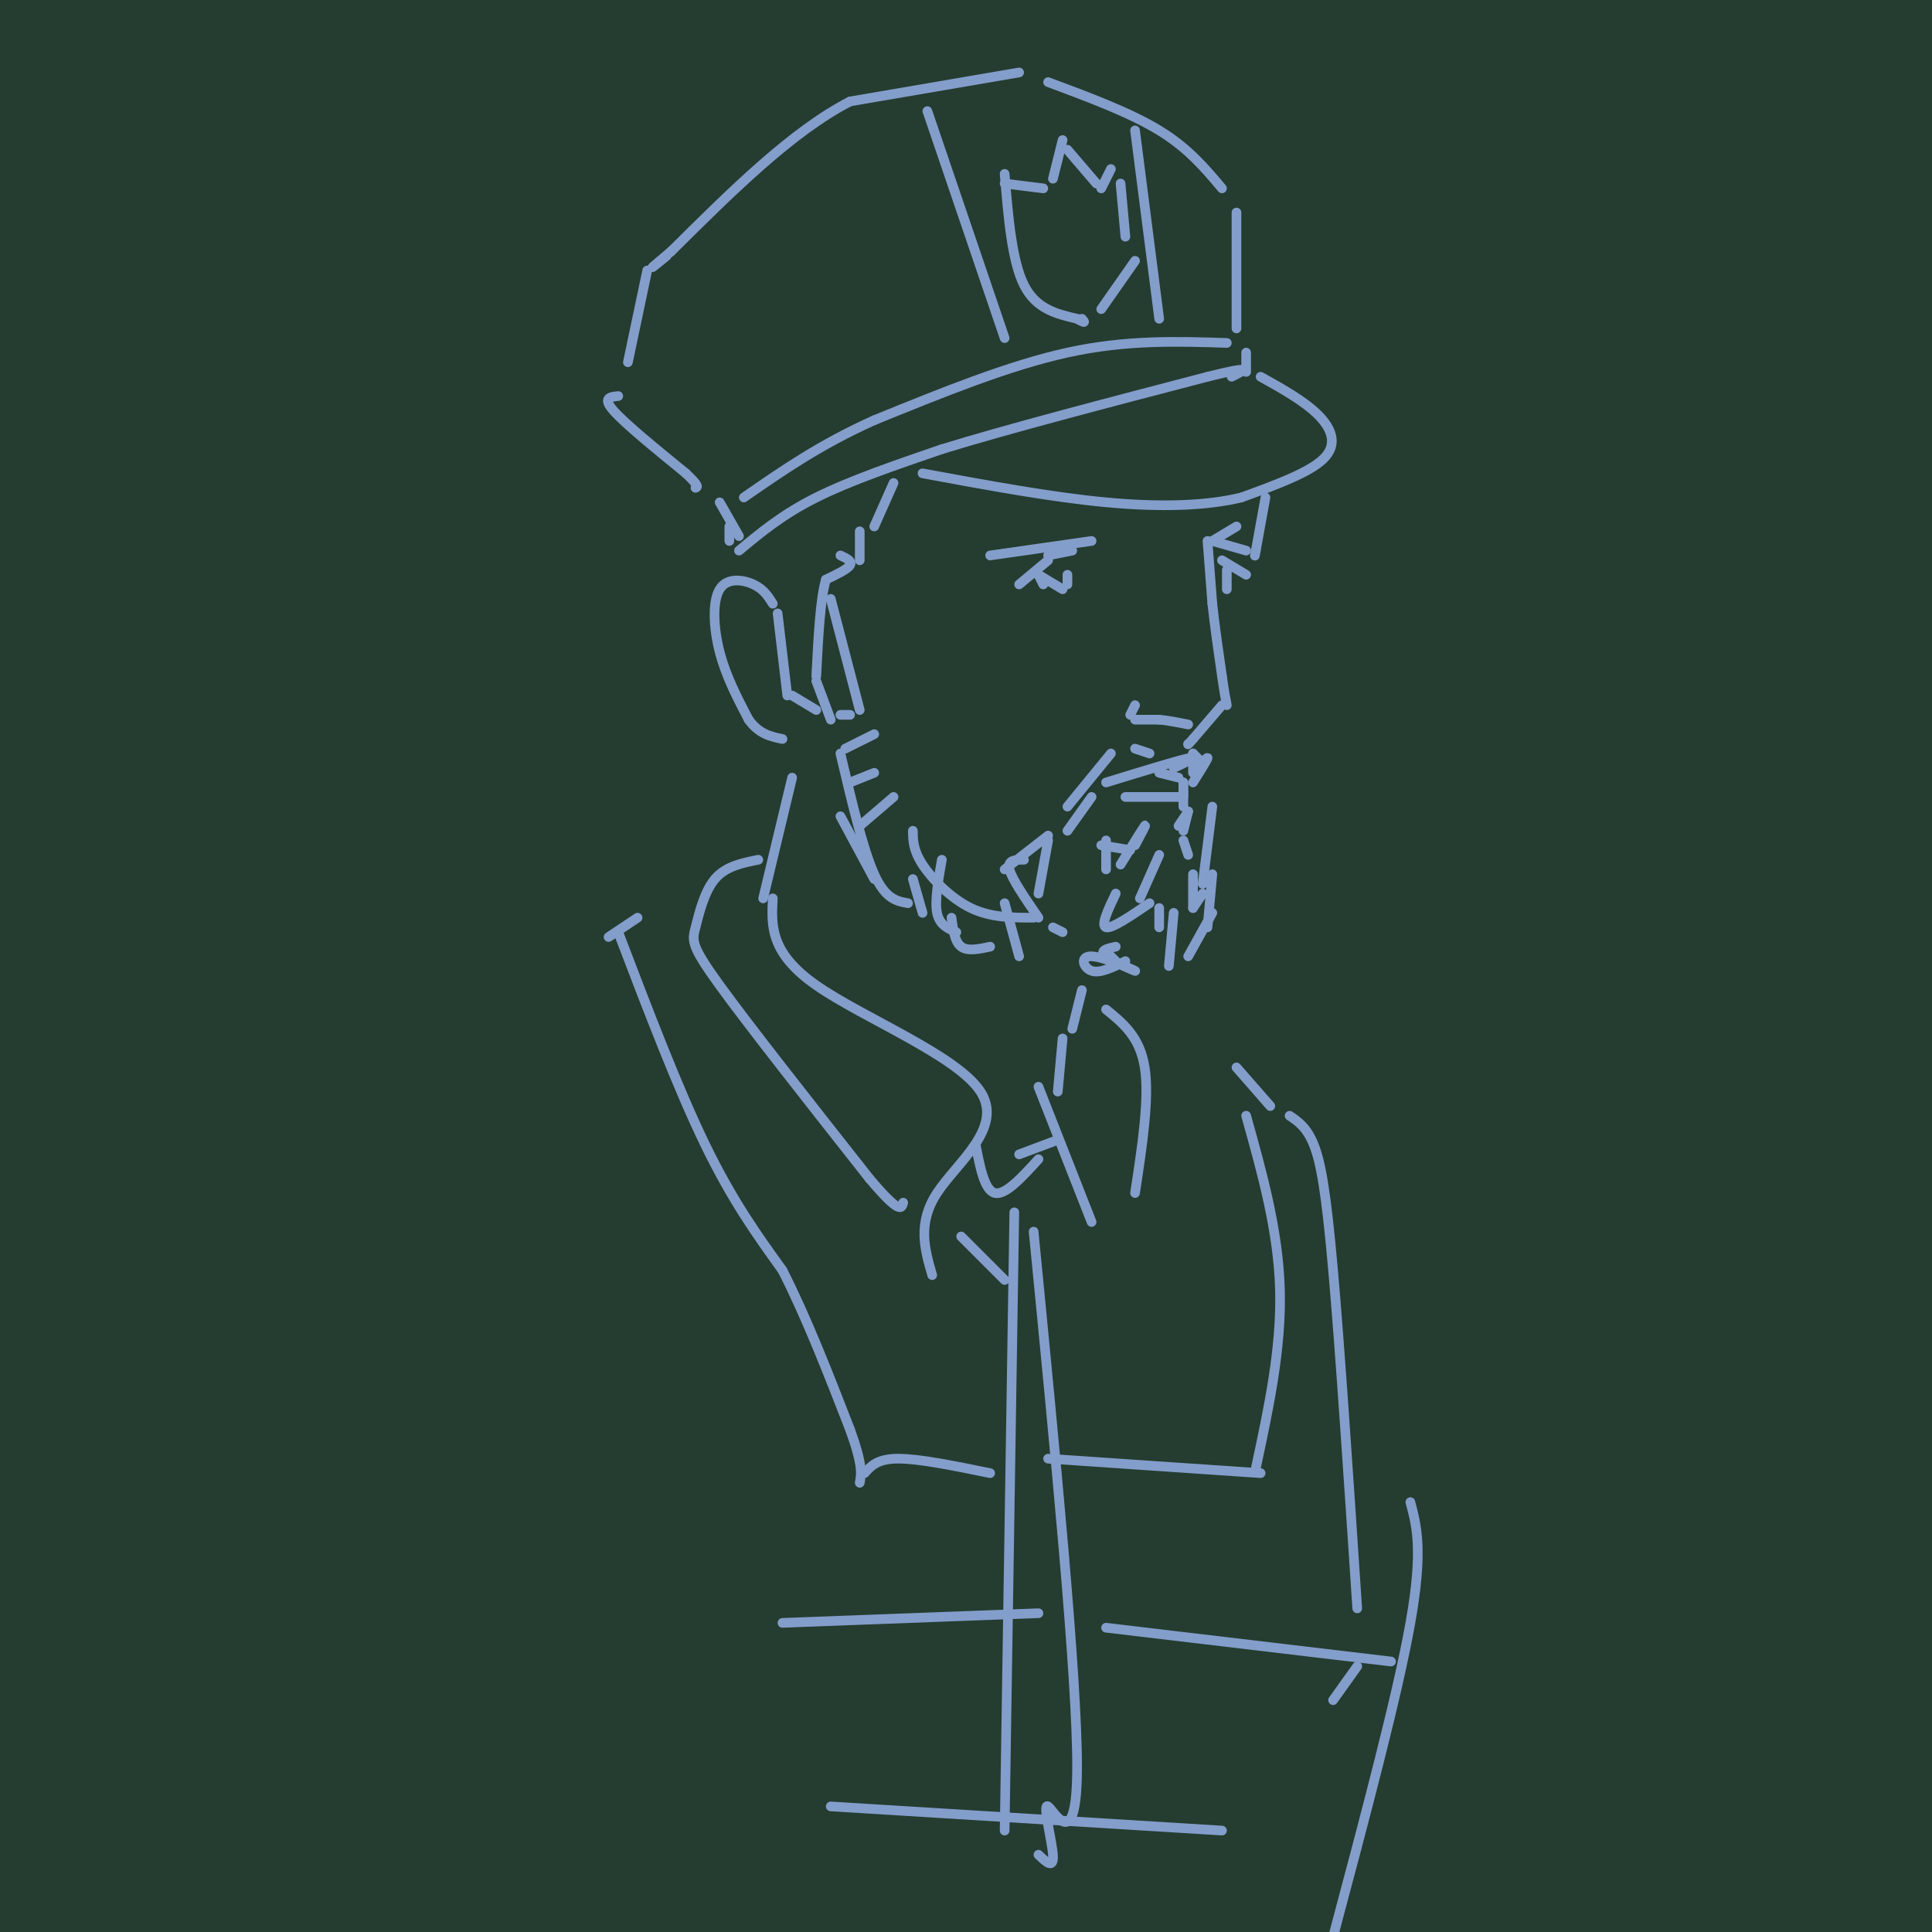 <svg viewBox='0 0 400 400' version='1.1' xmlns='http://www.w3.org/2000/svg' xmlns:xlink='http://www.w3.org/1999/xlink'><g fill='none' stroke='rgb(37,60,48)' stroke-width='1100' stroke-linecap='round' stroke-linejoin='round'><path d='M36,163c0.000,0.000 1.000,1.000 1,1'/></g>
<g fill='none' stroke='rgb(131,158,203)' stroke-width='2' stroke-linecap='round' stroke-linejoin='round'><path d='M211,15c0.000,0.000 -35.000,6.000 -35,6'/><path d='M176,21c-12.000,6.167 -24.500,18.583 -37,31'/><path d='M139,52c-6.333,5.333 -3.667,3.167 -1,1'/><path d='M217,17c8.500,3.167 17.000,6.333 23,10c6.000,3.667 9.500,7.833 13,12'/><path d='M256,44c0.000,0.000 0.000,24.000 0,24'/><path d='M134,56c0.000,0.000 -4.000,19.000 -4,19'/><path d='M128,82c-1.667,0.167 -3.333,0.333 -1,3c2.333,2.667 8.667,7.833 15,13'/><path d='M142,98c2.833,2.667 2.417,2.833 2,3'/><path d='M254,71c-10.417,-0.333 -20.833,-0.667 -33,2c-12.167,2.667 -26.083,8.333 -40,14'/><path d='M181,87c-11.167,5.000 -19.083,10.500 -27,16'/><path d='M149,104c0.000,0.000 4.000,7.000 4,7'/><path d='M153,114c4.500,-3.750 9.000,-7.500 16,-11c7.000,-3.500 16.500,-6.750 26,-10'/><path d='M195,93c13.500,-4.167 34.250,-9.583 55,-15'/><path d='M250,78c10.000,-2.500 7.500,-1.250 5,0'/><path d='M258,73c0.000,0.000 0.000,4.000 0,4'/><path d='M261,78c4.578,2.556 9.156,5.111 12,8c2.844,2.889 3.956,6.111 1,9c-2.956,2.889 -9.978,5.444 -17,8'/><path d='M257,103c-7.178,1.733 -16.622,2.067 -28,1c-11.378,-1.067 -24.689,-3.533 -38,-6'/><path d='M230,35c0.000,0.000 -2.000,4.000 -2,4'/><path d='M227,38c0.000,0.000 -6.000,-7.000 -6,-7'/><path d='M220,29c0.000,0.000 -2.000,8.000 -2,8'/><path d='M216,39c0.000,0.000 -8.000,-1.000 -8,-1'/><path d='M208,36c0.750,9.000 1.500,18.000 4,23c2.500,5.000 6.750,6.000 11,7'/><path d='M223,66c2.000,1.167 1.500,0.583 1,0'/><path d='M232,38c0.000,0.000 1.000,11.000 1,11'/><path d='M235,54c0.000,0.000 -7.000,10.000 -7,10'/><path d='M235,27c0.000,0.000 5.000,39.000 5,39'/><path d='M192,23c0.000,0.000 16.000,47.000 16,47'/><path d='M151,109c0.000,0.000 0.000,3.000 0,3'/><path d='M262,103c0.000,0.000 -2.000,11.000 -2,11'/><path d='M260,114c-0.333,1.833 -0.167,0.917 0,0'/><path d='M205,115c0.000,0.000 21.000,-3.000 21,-3'/><path d='M251,112c0.000,0.000 7.000,2.000 7,2'/><path d='M256,109c0.000,0.000 -5.000,3.000 -5,3'/><path d='M250,112c0.000,0.000 1.000,13.000 1,13'/><path d='M251,125c0.500,4.667 1.250,9.833 2,15'/><path d='M253,140c0.500,3.500 0.750,4.750 1,6'/><path d='M235,146c0.000,0.000 -1.000,2.000 -1,2'/><path d='M235,149c0.000,0.000 5.000,0.000 5,0'/><path d='M240,149c1.833,0.167 3.917,0.583 6,1'/><path d='M253,146c0.000,0.000 -6.000,7.000 -6,7'/><path d='M247,153c-1.167,1.333 -1.083,1.167 -1,1'/><path d='M211,121c0.000,0.000 6.000,-5.000 6,-5'/><path d='M217,115c0.000,0.000 5.000,-1.000 5,-1'/><path d='M215,119c0.000,0.000 1.000,2.000 1,2'/><path d='M215,119c0.000,0.000 5.000,3.000 5,3'/><path d='M253,116c0.000,0.000 5.000,3.000 5,3'/><path d='M254,118c0.000,0.000 0.000,4.000 0,4'/><path d='M221,119c0.000,0.000 0.000,2.000 0,2'/><path d='M185,100c0.000,0.000 -4.000,9.000 -4,9'/><path d='M178,110c0.000,0.000 0.000,6.000 0,6'/><path d='M174,115c1.250,0.583 2.500,1.167 2,2c-0.500,0.833 -2.750,1.917 -5,3'/><path d='M171,120c-1.167,3.833 -1.583,11.917 -2,20'/><path d='M169,141c0.000,0.000 3.000,8.000 3,8'/><path d='M161,127c0.000,0.000 2.000,17.000 2,17'/><path d='M164,144c0.000,0.000 5.000,3.000 5,3'/><path d='M160,125c-0.935,-1.500 -1.869,-3.000 -4,-4c-2.131,-1.000 -5.458,-1.500 -7,1c-1.542,2.500 -1.298,8.000 0,13c1.298,5.000 3.649,9.500 6,14'/><path d='M155,149c2.167,3.000 4.583,3.500 7,4'/><path d='M172,124c0.000,0.000 6.000,23.000 6,23'/><path d='M174,148c0.000,0.000 2.000,0.000 2,0'/><path d='M175,155c0.000,0.000 6.000,-3.000 6,-3'/><path d='M176,162c0.000,0.000 5.000,-2.000 5,-2'/><path d='M178,171c0.000,0.000 7.000,-6.000 7,-6'/><path d='M174,169c0.000,0.000 7.000,13.000 7,13'/><path d='M174,156c2.333,9.917 4.667,19.833 7,25c2.333,5.167 4.667,5.583 7,6'/><path d='M189,182c0.000,0.000 2.000,7.000 2,7'/><path d='M195,178c-0.750,4.250 -1.500,8.500 -1,11c0.500,2.500 2.250,3.250 4,4'/><path d='M197,190c0.333,2.500 0.667,5.000 2,6c1.333,1.000 3.667,0.500 6,0'/><path d='M208,187c0.000,0.000 3.000,11.000 3,11'/><path d='M189,172c0.022,2.000 0.044,4.000 2,7c1.956,3.000 5.844,7.000 10,9c4.156,2.000 8.578,2.000 13,2'/><path d='M218,192c0.000,0.000 2.000,1.000 2,1'/><path d='M221,167c0.000,0.000 9.000,-11.000 9,-11'/><path d='M235,155c0.000,0.000 3.000,1.000 3,1'/><path d='M229,162c7.333,-2.250 14.667,-4.500 17,-5c2.333,-0.500 -0.333,0.750 -3,2'/><path d='M247,156c0.000,0.000 2.000,2.000 2,2'/><path d='M247,156c0.000,0.000 0.000,4.000 0,4'/><path d='M248,159c1.083,-1.250 2.167,-2.500 2,-2c-0.167,0.500 -1.583,2.750 -3,5'/><path d='M240,160c0.000,0.000 4.000,1.000 4,1'/><path d='M226,165c0.000,0.000 -5.000,7.000 -5,7'/><path d='M217,173c0.000,0.000 -9.000,7.000 -9,7'/><path d='M217,174c0.000,0.000 -2.000,11.000 -2,11'/><path d='M212,178c-1.750,0.000 -3.500,0.000 -3,2c0.500,2.000 3.250,6.000 6,10'/><path d='M228,175c0.000,0.000 6.000,1.000 6,1'/><path d='M233,165c0.000,0.000 11.000,0.000 11,0'/><path d='M245,162c0.000,0.000 0.000,3.000 0,3'/><path d='M245,162c0.000,0.000 0.000,5.000 0,5'/><path d='M246,168c0.000,0.000 -2.000,3.000 -2,3'/><path d='M246,168c0.000,0.000 -1.000,4.000 -1,4'/><path d='M245,174c0.000,0.000 1.000,3.000 1,3'/><path d='M235,175c1.250,-2.333 2.500,-4.667 2,-4c-0.500,0.667 -2.750,4.333 -5,8'/><path d='M229,174c0.000,0.000 0.000,6.000 0,6'/><path d='M240,177c0.000,0.000 -4.000,9.000 -4,9'/><path d='M231,185c-1.583,3.333 -3.167,6.667 -2,7c1.167,0.333 5.083,-2.333 9,-5'/><path d='M240,188c0.000,0.000 0.000,4.000 0,4'/><path d='M247,181c0.000,0.000 0.000,7.000 0,7'/><path d='M251,181c0.000,0.000 -1.000,11.000 -1,11'/><path d='M251,189c0.000,0.000 -5.000,9.000 -5,9'/><path d='M231,196c-1.786,0.388 -3.573,0.775 -2,2c1.573,1.225 6.504,3.287 6,3c-0.504,-0.287 -6.443,-2.923 -9,-3c-2.557,-0.077 -1.730,2.407 0,3c1.730,0.593 4.365,-0.703 7,-2'/><path d='M243,189c0.000,0.000 -1.000,11.000 -1,11'/><path d='M251,167c0.000,0.000 -2.000,16.000 -2,16'/><path d='M249,185c0.000,0.000 -2.000,3.000 -2,3'/><path d='M229,197c0.000,0.000 2.000,2.000 2,2'/><path d='M224,205c0.000,0.000 -2.000,8.000 -2,8'/><path d='M220,215c0.000,0.000 -1.000,11.000 -1,11'/><path d='M164,161c0.000,0.000 -6.000,25.000 -6,25'/><path d='M157,178c-3.387,0.679 -6.774,1.357 -9,4c-2.226,2.643 -3.292,7.250 -4,10c-0.708,2.750 -1.060,3.643 5,12c6.060,8.357 18.530,24.179 31,40'/><path d='M180,244c6.333,7.500 6.667,6.250 7,5'/><path d='M160,186c-0.304,5.643 -0.607,11.286 9,18c9.607,6.714 29.125,14.500 34,22c4.875,7.500 -4.893,14.714 -9,21c-4.107,6.286 -2.554,11.643 -1,17'/><path d='M215,225c0.000,0.000 11.000,28.000 11,28'/><path d='M229,209c3.500,2.833 7.000,5.667 8,12c1.000,6.333 -0.500,16.167 -2,26'/><path d='M202,237c0.917,4.750 1.833,9.500 4,10c2.167,0.500 5.583,-3.250 9,-7'/><path d='M219,236c0.000,0.000 -8.000,3.000 -8,3'/><path d='M210,251c0.000,0.000 -2.000,128.000 -2,128'/><path d='M214,255c4.530,46.304 9.060,92.607 9,111c-0.060,18.393 -4.708,8.875 -6,8c-1.292,-0.875 0.774,6.893 1,10c0.226,3.107 -1.387,1.554 -3,0'/><path d='M199,256c0.000,0.000 9.000,9.000 9,9'/><path d='M132,190c0.000,0.000 -6.000,4.000 -6,4'/><path d='M128,193c6.167,16.167 12.333,32.333 18,44c5.667,11.667 10.833,18.833 16,26'/><path d='M162,263c5.000,9.833 9.500,21.417 14,33'/><path d='M176,296c2.667,7.333 2.333,9.167 2,11'/><path d='M179,305c1.333,-1.500 2.667,-3.000 7,-3c4.333,0.000 11.667,1.500 19,3'/><path d='M217,302c0.000,0.000 44.000,3.000 44,3'/><path d='M260,304c2.667,-12.417 5.333,-24.833 5,-37c-0.333,-12.167 -3.667,-24.083 -7,-36'/><path d='M256,221c0.000,0.000 7.000,8.000 7,8'/><path d='M267,231c1.778,1.200 3.556,2.400 5,6c1.444,3.600 2.556,9.600 4,26c1.444,16.400 3.222,43.200 5,70'/><path d='M162,336c0.000,0.000 53.000,-2.000 53,-2'/><path d='M229,337c0.000,0.000 59.000,7.000 59,7'/><path d='M281,345c0.000,0.000 -5.000,7.000 -5,7'/><path d='M172,374c0.000,0.000 81.000,5.000 81,5'/><path d='M292,311c1.333,5.000 2.667,10.000 0,25c-2.667,15.000 -9.333,40.000 -16,65'/></g>
</svg>